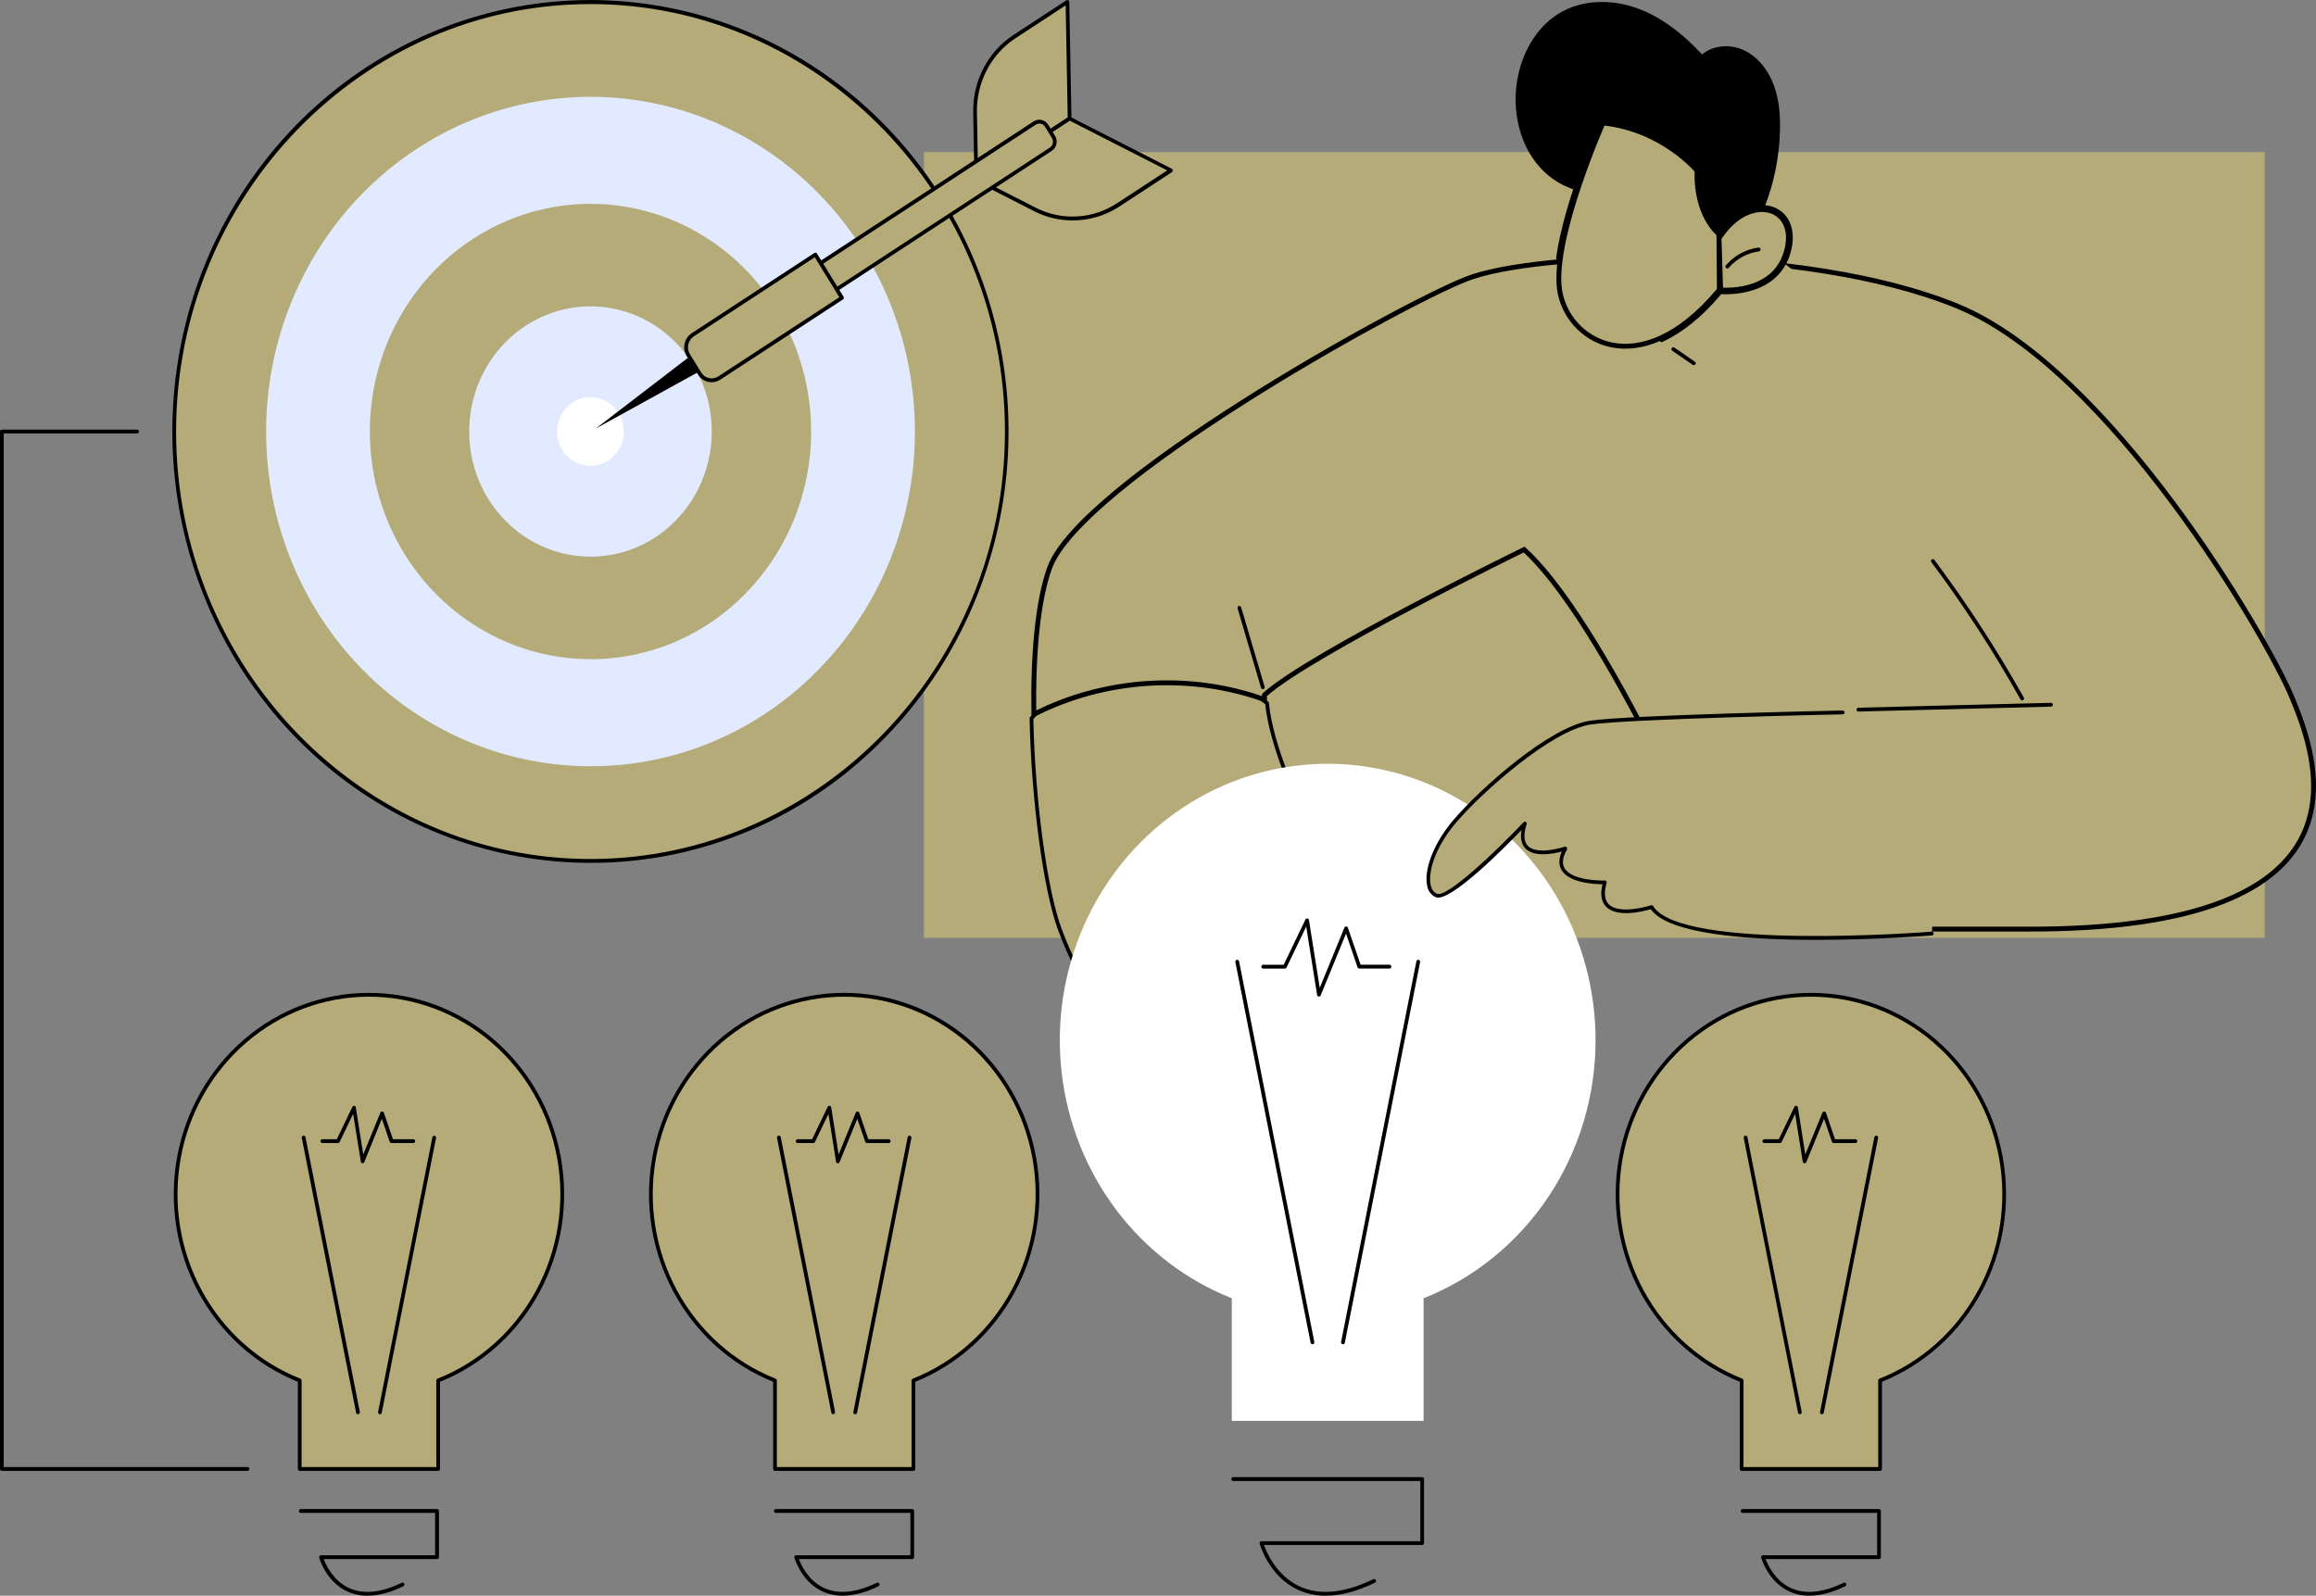 <?xml version="1.0" encoding="UTF-8"?> <svg xmlns="http://www.w3.org/2000/svg" width="238" height="164" viewBox="0 0 238 164" fill="none"><rect x="0" y="0" width="238" height="164" fill="#808080" stroke="none"/><g clip-path="url(#clip0_29_924)"><path d="M57.783 122.732C57.782 118.998 56.792 115.334 54.92 112.137C53.048 108.941 50.366 106.333 47.162 104.594C43.959 102.856 40.356 102.054 36.743 102.275C33.13 102.496 29.645 103.731 26.662 105.847C23.68 107.963 21.315 110.88 19.822 114.282C18.329 117.684 17.765 121.443 18.191 125.152C18.616 128.861 20.016 132.379 22.239 135.327C24.461 138.275 27.422 140.54 30.801 141.878V150.973H45.027V141.878C48.781 140.393 52.01 137.768 54.287 134.35C56.565 130.932 57.783 126.881 57.783 122.732Z" fill="#B5AB78"></path><path d="M45.027 151.17H30.801C30.75 151.17 30.701 151.149 30.666 151.112C30.63 151.075 30.61 151.025 30.61 150.973V142.014C26.256 140.257 22.634 136.986 20.369 132.767C18.104 128.547 17.339 123.643 18.205 118.903C19.071 114.163 21.515 109.884 25.113 106.805C28.712 103.727 33.239 102.042 37.914 102.042C42.588 102.042 47.116 103.727 50.714 106.805C54.313 109.884 56.757 114.163 57.623 118.903C58.489 123.643 57.723 128.547 55.459 132.767C53.194 136.986 49.572 140.257 45.218 142.014V150.973C45.218 151.025 45.198 151.075 45.162 151.112C45.126 151.149 45.078 151.17 45.027 151.17ZM30.992 150.776H44.836V141.878C44.836 141.838 44.848 141.8 44.87 141.767C44.892 141.734 44.922 141.709 44.958 141.695C49.25 139.996 52.83 136.801 55.077 132.663C57.324 128.525 58.096 123.706 57.259 119.042C56.422 114.378 54.029 110.163 50.495 107.13C46.962 104.096 42.51 102.435 37.914 102.435C33.317 102.435 28.866 104.096 25.332 107.13C21.798 110.163 19.405 114.378 18.569 119.042C17.732 123.706 18.504 128.525 20.751 132.663C22.997 136.801 26.578 139.996 30.869 141.695C30.905 141.709 30.936 141.734 30.958 141.767C30.98 141.8 30.991 141.838 30.992 141.878V150.776Z" fill="black"></path><path d="M37.763 163.998C37.039 164.007 36.322 163.853 35.662 163.547C33.503 162.533 32.833 160.196 32.797 160.093C32.788 160.064 32.787 160.033 32.792 160.003C32.797 159.973 32.809 159.944 32.827 159.92C32.845 159.895 32.868 159.875 32.895 159.862C32.921 159.848 32.95 159.841 32.98 159.841H44.714V155.489H30.906C30.855 155.489 30.806 155.468 30.771 155.431C30.735 155.394 30.715 155.344 30.715 155.292C30.715 155.239 30.735 155.189 30.771 155.152C30.806 155.115 30.855 155.094 30.906 155.094H44.922C44.973 155.094 45.021 155.115 45.057 155.152C45.093 155.189 45.113 155.239 45.113 155.292V160.04C45.113 160.092 45.093 160.142 45.057 160.179C45.021 160.216 44.973 160.237 44.922 160.237H33.27C33.503 160.854 34.237 162.443 35.836 163.194C37.308 163.884 39.144 163.708 41.287 162.669C41.333 162.647 41.386 162.645 41.434 162.663C41.482 162.681 41.521 162.717 41.542 162.765C41.564 162.813 41.566 162.867 41.549 162.916C41.531 162.966 41.496 163.006 41.45 163.028C40.112 163.675 38.873 163.998 37.763 163.998Z" fill="black"></path><path d="M36.785 145.345C36.74 145.346 36.697 145.331 36.662 145.302C36.627 145.273 36.603 145.233 36.594 145.187L31.013 116.953C31.008 116.927 31.008 116.9 31.012 116.875C31.017 116.849 31.027 116.824 31.041 116.802C31.056 116.78 31.074 116.761 31.095 116.747C31.116 116.732 31.14 116.722 31.165 116.716C31.191 116.711 31.216 116.711 31.241 116.716C31.267 116.722 31.29 116.732 31.312 116.746C31.333 116.761 31.351 116.78 31.365 116.802C31.38 116.824 31.39 116.848 31.395 116.874L36.976 145.109C36.986 145.16 36.975 145.212 36.947 145.256C36.919 145.299 36.876 145.329 36.827 145.339L36.785 145.345Z" fill="black"></path><path d="M39.043 145.345C39.03 145.347 39.017 145.347 39.005 145.345C38.955 145.335 38.912 145.305 38.884 145.261C38.856 145.218 38.846 145.166 38.855 145.115L44.435 116.88C44.44 116.855 44.45 116.831 44.464 116.809C44.478 116.788 44.496 116.769 44.517 116.755C44.538 116.741 44.561 116.731 44.586 116.726C44.61 116.721 44.636 116.721 44.66 116.726C44.685 116.732 44.708 116.742 44.729 116.756C44.75 116.771 44.768 116.789 44.782 116.811C44.795 116.832 44.805 116.857 44.81 116.882C44.815 116.907 44.814 116.934 44.809 116.959L39.23 145.193C39.22 145.237 39.196 145.275 39.162 145.303C39.128 145.331 39.086 145.345 39.043 145.345Z" fill="black"></path><path d="M37.264 119.555H37.247C37.206 119.55 37.168 119.531 37.138 119.502C37.108 119.472 37.088 119.433 37.081 119.391L36.292 114.479L34.904 117.365C34.888 117.398 34.864 117.426 34.834 117.445C34.804 117.465 34.769 117.475 34.733 117.475H33.123C33.073 117.475 33.024 117.455 32.988 117.418C32.952 117.381 32.932 117.331 32.932 117.278C32.932 117.226 32.952 117.176 32.988 117.139C33.024 117.102 33.073 117.081 33.123 117.081H34.615L36.214 113.756C36.231 113.72 36.259 113.69 36.293 113.671C36.327 113.651 36.366 113.643 36.405 113.647C36.445 113.654 36.482 113.673 36.511 113.702C36.54 113.732 36.559 113.77 36.565 113.811L37.329 118.652L39.087 114.359C39.102 114.321 39.129 114.289 39.163 114.267C39.198 114.245 39.238 114.236 39.278 114.239C39.316 114.24 39.353 114.253 39.384 114.277C39.415 114.301 39.439 114.333 39.452 114.371L40.378 117.081H42.479C42.53 117.081 42.578 117.102 42.614 117.139C42.65 117.176 42.67 117.226 42.67 117.278C42.67 117.331 42.65 117.381 42.614 117.418C42.578 117.455 42.53 117.475 42.479 117.475H40.238C40.197 117.478 40.156 117.466 40.121 117.442C40.087 117.418 40.061 117.384 40.047 117.343L39.239 114.978L37.438 119.435C37.424 119.47 37.4 119.5 37.369 119.522C37.338 119.543 37.301 119.555 37.264 119.555Z" fill="black"></path><path d="M106.622 122.732C106.621 118.998 105.631 115.334 103.76 112.137C101.888 108.941 99.206 106.333 96.002 104.594C92.799 102.856 89.196 102.054 85.583 102.275C81.97 102.496 78.484 103.731 75.502 105.847C72.52 107.963 70.154 110.88 68.661 114.282C67.168 117.684 66.604 121.443 67.03 125.152C67.456 128.861 68.856 132.379 71.078 135.327C73.301 138.275 76.261 140.54 79.64 141.878V150.973H93.865V141.878C97.619 140.394 100.848 137.769 103.126 134.35C105.404 130.932 106.623 126.881 106.622 122.732Z" fill="#B5AB78"></path><path d="M93.865 151.17H79.64C79.59 151.17 79.541 151.149 79.505 151.112C79.469 151.075 79.449 151.025 79.449 150.973V142.014C75.096 140.257 71.473 136.987 69.208 132.767C66.943 128.547 66.177 123.644 67.044 118.903C67.91 114.163 70.353 109.884 73.952 106.805C77.55 103.726 82.078 102.041 86.753 102.041C91.427 102.041 95.955 103.726 99.553 106.805C103.152 109.884 105.595 114.163 106.461 118.903C107.328 123.644 106.562 128.547 104.297 132.767C102.032 136.987 98.409 140.257 94.056 142.014V150.973C94.056 151.025 94.036 151.075 94 151.112C93.964 151.149 93.915 151.17 93.865 151.17ZM79.831 150.776H93.674V141.878C93.674 141.838 93.686 141.799 93.708 141.766C93.731 141.734 93.762 141.709 93.798 141.695C98.09 139.996 101.669 136.801 103.916 132.663C106.163 128.525 106.935 123.705 106.098 119.041C105.261 114.377 102.868 110.163 99.334 107.13C95.8 104.097 91.349 102.436 86.753 102.436C82.156 102.436 77.705 104.097 74.171 107.13C70.637 110.163 68.244 114.377 67.407 119.041C66.57 123.705 67.342 128.525 69.589 132.663C71.836 136.801 75.415 139.996 79.707 141.695C79.743 141.709 79.775 141.734 79.797 141.766C79.819 141.799 79.831 141.838 79.831 141.878V150.776Z" fill="black"></path><path d="M86.603 163.998C85.879 164.007 85.162 163.853 84.501 163.547C82.343 162.533 81.673 160.196 81.636 160.093C81.628 160.064 81.627 160.033 81.633 160.003C81.638 159.972 81.651 159.944 81.669 159.92C81.687 159.895 81.71 159.875 81.736 159.862C81.763 159.848 81.792 159.841 81.822 159.841H93.555V155.489H79.728C79.677 155.489 79.629 155.468 79.593 155.431C79.557 155.394 79.537 155.344 79.537 155.292C79.537 155.239 79.557 155.189 79.593 155.152C79.629 155.115 79.677 155.094 79.728 155.094H93.746C93.797 155.094 93.846 155.115 93.882 155.152C93.917 155.189 93.937 155.239 93.937 155.292V160.04C93.937 160.092 93.917 160.142 93.882 160.179C93.846 160.216 93.797 160.237 93.746 160.237H82.095C82.326 160.854 83.061 162.443 84.66 163.194C86.133 163.884 87.966 163.708 90.112 162.669C90.158 162.647 90.21 162.645 90.258 162.663C90.306 162.681 90.345 162.717 90.366 162.765C90.388 162.813 90.39 162.867 90.373 162.916C90.356 162.966 90.32 163.006 90.274 163.028C88.944 163.675 87.712 163.998 86.603 163.998Z" fill="black"></path><path d="M85.623 145.345C85.578 145.346 85.534 145.331 85.499 145.302C85.465 145.273 85.441 145.233 85.432 145.187L79.85 116.953C79.845 116.927 79.845 116.9 79.85 116.875C79.855 116.849 79.865 116.824 79.879 116.802C79.893 116.78 79.912 116.761 79.933 116.747C79.954 116.732 79.978 116.722 80.003 116.716C80.028 116.711 80.054 116.711 80.079 116.716C80.104 116.722 80.128 116.732 80.149 116.746C80.171 116.761 80.189 116.78 80.203 116.802C80.218 116.824 80.227 116.848 80.232 116.874L85.814 145.109C85.823 145.16 85.813 145.212 85.785 145.256C85.757 145.299 85.714 145.329 85.665 145.339L85.623 145.345Z" fill="black"></path><path d="M87.882 145.345H87.842C87.793 145.334 87.751 145.304 87.723 145.261C87.695 145.218 87.686 145.165 87.695 145.115L93.275 116.88C93.285 116.828 93.315 116.782 93.358 116.752C93.4 116.723 93.453 116.712 93.504 116.722C93.555 116.733 93.599 116.764 93.628 116.808C93.656 116.852 93.667 116.907 93.657 116.959L88.075 145.193C88.065 145.238 88.04 145.277 88.005 145.305C87.97 145.333 87.927 145.347 87.882 145.345Z" fill="black"></path><path d="M86.104 119.555H86.081C86.04 119.55 86.001 119.531 85.972 119.502C85.942 119.472 85.922 119.433 85.915 119.391L85.136 114.481L83.747 117.367C83.731 117.4 83.707 117.428 83.676 117.448C83.646 117.467 83.611 117.477 83.575 117.477H81.967C81.916 117.477 81.868 117.457 81.832 117.42C81.796 117.383 81.776 117.333 81.776 117.28C81.776 117.228 81.796 117.178 81.832 117.141C81.868 117.104 81.916 117.083 81.967 117.083H83.457L85.055 113.758C85.073 113.72 85.102 113.689 85.138 113.669C85.174 113.649 85.215 113.642 85.256 113.648C85.296 113.654 85.333 113.674 85.362 113.703C85.391 113.733 85.41 113.771 85.416 113.813L86.18 118.654L87.938 114.361C87.953 114.323 87.98 114.291 88.014 114.269C88.049 114.247 88.089 114.238 88.129 114.241C88.168 114.242 88.205 114.255 88.237 114.278C88.268 114.302 88.292 114.335 88.305 114.373L89.231 117.083H91.332C91.383 117.083 91.431 117.104 91.467 117.141C91.503 117.178 91.523 117.228 91.523 117.28C91.523 117.333 91.503 117.383 91.467 117.42C91.431 117.457 91.383 117.477 91.332 117.477H89.09C89.05 117.477 89.012 117.464 88.979 117.441C88.947 117.417 88.923 117.384 88.91 117.345L88.102 114.98L86.278 119.433C86.264 119.468 86.24 119.499 86.209 119.521C86.178 119.542 86.141 119.554 86.104 119.555Z" fill="black"></path><path d="M205.964 122.732C205.962 118.998 204.972 115.335 203.1 112.138C201.229 108.942 198.546 106.334 195.343 104.596C192.14 102.858 188.537 102.056 184.925 102.277C181.312 102.497 177.826 103.732 174.844 105.848C171.862 107.964 169.497 110.88 168.003 114.282C166.51 117.684 165.946 121.442 166.371 125.151C166.796 128.859 168.196 132.378 170.417 135.326C172.639 138.274 175.599 140.539 178.978 141.878V150.973H193.204V141.878C196.958 140.394 200.188 137.769 202.466 134.351C204.745 130.933 205.964 126.881 205.964 122.732Z" fill="#B5AB78"></path><path d="M193.206 151.17H178.978C178.927 151.17 178.878 151.149 178.842 151.112C178.807 151.075 178.787 151.025 178.787 150.973V142.014C174.433 140.257 170.811 136.986 168.546 132.767C166.281 128.547 165.516 123.643 166.382 118.903C167.248 114.163 169.692 109.884 173.29 106.805C176.889 103.727 181.416 102.042 186.091 102.042C190.765 102.042 195.293 103.727 198.891 106.805C202.49 109.884 204.933 114.163 205.8 118.903C206.666 123.643 205.9 128.547 203.635 132.767C201.371 136.986 197.748 140.257 193.395 142.014V150.973C193.395 151.025 193.375 151.075 193.34 151.111C193.304 151.148 193.256 151.169 193.206 151.17ZM179.17 150.776H193.015V141.878C193.015 141.838 193.027 141.8 193.049 141.767C193.07 141.734 193.101 141.709 193.137 141.695C197.429 139.996 201.009 136.801 203.256 132.663C205.503 128.525 206.275 123.706 205.438 119.042C204.601 114.378 202.208 110.163 198.674 107.13C195.141 104.096 190.689 102.435 186.093 102.435C181.496 102.435 177.045 104.096 173.511 107.13C169.977 110.163 167.584 114.378 166.747 119.042C165.911 123.706 166.683 128.525 168.929 132.663C171.176 136.801 174.756 139.996 179.048 141.695C179.084 141.709 179.115 141.734 179.137 141.767C179.159 141.8 179.17 141.838 179.17 141.878V150.776Z" fill="black"></path><path d="M185.942 163.998C185.221 164.006 184.507 163.852 183.85 163.547C181.69 162.533 181.021 160.196 180.985 160.093C180.977 160.064 180.976 160.033 180.981 160.003C180.987 159.972 180.999 159.944 181.018 159.92C181.035 159.896 181.058 159.876 181.084 159.862C181.11 159.848 181.139 159.841 181.168 159.841H192.902V155.489H179.077C179.026 155.489 178.978 155.468 178.942 155.431C178.906 155.394 178.886 155.344 178.886 155.292C178.886 155.239 178.906 155.189 178.942 155.152C178.978 155.115 179.026 155.094 179.077 155.094H193.093C193.144 155.094 193.193 155.115 193.228 155.152C193.264 155.189 193.284 155.239 193.284 155.292V160.04C193.284 160.092 193.264 160.142 193.228 160.179C193.193 160.216 193.144 160.237 193.093 160.237H181.442C181.673 160.854 182.406 162.443 184.005 163.194C185.48 163.884 187.313 163.708 189.458 162.669C189.504 162.647 189.557 162.645 189.605 162.663C189.653 162.681 189.692 162.717 189.713 162.765C189.735 162.813 189.737 162.867 189.72 162.916C189.702 162.966 189.667 163.006 189.621 163.028C188.286 163.675 187.053 163.998 185.942 163.998Z" fill="black"></path><path d="M184.964 145.345C184.919 145.346 184.876 145.331 184.841 145.302C184.806 145.273 184.782 145.233 184.773 145.187L179.193 116.953C179.188 116.928 179.188 116.901 179.193 116.876C179.198 116.851 179.207 116.826 179.221 116.805C179.235 116.783 179.253 116.765 179.274 116.75C179.294 116.736 179.318 116.726 179.342 116.72C179.367 116.715 179.392 116.715 179.417 116.72C179.442 116.725 179.465 116.735 179.486 116.749C179.507 116.763 179.525 116.782 179.539 116.803C179.553 116.825 179.563 116.849 179.568 116.874L185.147 145.109C185.157 145.16 185.147 145.212 185.119 145.256C185.091 145.299 185.047 145.329 184.998 145.339C184.987 145.343 184.976 145.345 184.964 145.345Z" fill="black"></path><path d="M187.222 145.345H187.183C187.134 145.335 187.091 145.305 187.063 145.261C187.035 145.218 187.025 145.166 187.034 145.115L192.616 116.88C192.621 116.854 192.631 116.83 192.645 116.808C192.659 116.786 192.677 116.767 192.699 116.752C192.72 116.738 192.744 116.727 192.769 116.722C192.794 116.717 192.82 116.717 192.845 116.722C192.87 116.728 192.894 116.738 192.915 116.753C192.936 116.767 192.955 116.786 192.969 116.808C192.983 116.83 192.993 116.855 192.998 116.881C193.003 116.906 193.003 116.933 192.998 116.959L187.416 145.193C187.406 145.238 187.381 145.278 187.346 145.306C187.31 145.333 187.266 145.347 187.222 145.345Z" fill="black"></path><path d="M185.445 119.555H185.422C185.381 119.55 185.343 119.531 185.313 119.502C185.283 119.472 185.263 119.434 185.256 119.391L184.475 114.481L183.088 117.367C183.072 117.4 183.048 117.428 183.017 117.448C182.987 117.467 182.952 117.477 182.916 117.477H181.308C181.257 117.477 181.209 117.457 181.173 117.42C181.137 117.383 181.117 117.333 181.117 117.28C181.117 117.228 181.137 117.178 181.173 117.141C181.209 117.104 181.257 117.083 181.308 117.083H182.798L184.397 113.758C184.415 113.721 184.444 113.69 184.479 113.671C184.515 113.652 184.556 113.645 184.595 113.651C184.635 113.657 184.672 113.676 184.701 113.705C184.73 113.734 184.749 113.772 184.756 113.813L185.52 118.654L187.277 114.361C187.293 114.323 187.319 114.291 187.354 114.269C187.388 114.247 187.428 114.238 187.468 114.241C187.507 114.242 187.544 114.255 187.576 114.278C187.607 114.302 187.631 114.335 187.644 114.373L188.57 117.083H190.671C190.722 117.083 190.77 117.104 190.806 117.141C190.842 117.178 190.862 117.228 190.862 117.28C190.862 117.333 190.842 117.383 190.806 117.42C190.77 117.457 190.722 117.477 190.671 117.477H188.433C188.393 117.477 188.355 117.464 188.322 117.441C188.29 117.417 188.266 117.384 188.253 117.345L187.445 114.98L185.621 119.433C185.607 119.469 185.582 119.5 185.551 119.521C185.52 119.543 185.483 119.555 185.445 119.555Z" fill="black"></path><path d="M232.734 15.635H94.944V96.388H232.734V15.635Z" fill="#B5AB78"></path><path d="M105.998 73.827C106.166 82.47 107.451 91.591 108.911 95.509C111.394 102.193 115.657 108.203 118.177 106.467C120.696 104.73 115.312 94.914 115.312 94.914C116.267 91.817 120.033 86.142 123.955 86.635C126.438 86.953 128.623 93.14 131.404 93.211C138.561 93.408 134.214 84.855 132.124 79.423C130.68 75.678 130.31 73.344 130.214 72.26C122.881 66.557 112.353 66.557 105.998 73.827Z" fill="#B5AB78"></path><path d="M117.216 106.969C116.966 106.967 116.718 106.925 116.481 106.845C114.093 106.057 110.907 101.43 108.731 95.582C107.228 91.535 105.969 82.178 105.807 73.831C105.806 73.78 105.824 73.732 105.856 73.695C111.969 66.691 122.497 66.007 130.329 72.118C130.35 72.134 130.368 72.155 130.38 72.18C130.393 72.204 130.401 72.23 130.403 72.258C130.491 73.306 130.854 75.622 132.296 79.368C132.527 79.959 132.783 80.6 133.06 81.27C134.671 85.247 136.499 89.755 134.984 92.036C134.342 93.004 133.135 93.469 131.399 93.416C129.853 93.372 128.533 91.614 127.25 89.915C126.165 88.472 125.04 86.98 123.934 86.838C120.242 86.367 116.523 91.79 115.52 94.896C116.06 95.882 120.834 104.878 118.289 106.632C117.973 106.854 117.599 106.972 117.216 106.969ZM106.191 73.902C106.359 82.196 107.602 91.445 109.088 95.442C111.19 101.093 114.347 105.731 116.595 106.469C116.836 106.563 117.096 106.597 117.352 106.569C117.609 106.54 117.855 106.45 118.072 106.305C120.016 104.965 116.616 97.701 115.142 95.016C115.129 94.993 115.121 94.966 115.118 94.939C115.115 94.912 115.118 94.885 115.126 94.859C116.15 91.567 119.98 85.939 123.976 86.45C125.24 86.611 126.36 88.1 127.546 89.674C128.772 91.303 130.039 92.986 131.402 93.025C133.026 93.073 134.09 92.673 134.663 91.809C136.059 89.706 134.199 85.107 132.701 81.418C132.43 80.745 132.172 80.113 131.937 79.507C130.516 75.817 130.13 73.484 130.027 72.376C122.389 66.47 112.167 67.125 106.191 73.902Z" fill="black"></path><path d="M235.517 71.648L235.517 71.648C236.162 73.195 237.074 75.473 237.505 78.018C237.937 80.562 237.884 83.354 236.619 85.94C234.096 91.098 226.66 95.596 208.013 95.488H208.011H178.478C178.456 95.436 178.429 95.373 178.398 95.297C178.303 95.071 178.163 94.74 177.982 94.314C177.619 93.464 177.09 92.24 176.428 90.745C175.103 87.755 173.241 83.679 171.093 79.337C168.946 74.995 166.511 70.384 164.04 66.325C161.573 62.27 159.059 58.749 156.75 56.599L156.624 56.482L156.47 56.558L156.58 56.782C156.47 56.558 156.47 56.558 156.47 56.558L156.469 56.558L156.466 56.56L156.454 56.565L156.407 56.588L156.225 56.678C156.065 56.756 155.829 56.872 155.528 57.021C154.926 57.319 154.06 57.749 153.007 58.278C150.9 59.335 148.042 60.789 145.035 62.374C142.03 63.959 138.874 65.675 136.174 67.257C133.481 68.836 131.221 70.292 130.022 71.355L129.941 71.427L129.938 71.535C129.934 71.656 129.934 71.777 129.938 71.898C122.278 69.144 113.517 69.72 106.241 73.416C106.149 67.483 106.596 61.841 107.874 58.336L107.874 58.336C108.257 57.283 109.086 56.068 110.283 54.737C111.476 53.409 113.02 51.98 114.812 50.497C118.397 47.532 122.96 44.364 127.66 41.375C137.062 35.395 146.98 30.151 150.655 28.687C152.47 27.965 155.541 27.366 159.395 26.982C163.242 26.597 167.847 26.427 172.719 26.552C182.467 26.801 193.25 28.228 201.132 31.458C208.986 34.676 216.937 43.156 223.261 51.647C229.58 60.131 234.237 68.571 235.517 71.648Z" fill="#B5AB78" stroke="black" stroke-width="0.5"></path><path d="M207.801 71.988C207.768 71.987 207.735 71.978 207.706 71.961C207.677 71.944 207.654 71.919 207.637 71.889C204.888 66.978 201.825 62.261 198.468 57.77C198.441 57.728 198.43 57.678 198.438 57.628C198.445 57.578 198.471 57.534 198.51 57.503C198.548 57.472 198.597 57.458 198.645 57.463C198.693 57.468 198.738 57.492 198.77 57.529C202.139 62.034 205.213 66.765 207.971 71.692C207.984 71.714 207.992 71.739 207.995 71.765C207.999 71.791 207.997 71.817 207.99 71.842C207.984 71.867 207.972 71.891 207.957 71.911C207.942 71.932 207.922 71.949 207.9 71.962C207.87 71.98 207.836 71.989 207.801 71.988Z" fill="black"></path><path d="M190.973 73.129C190.922 73.129 190.874 73.108 190.838 73.071C190.802 73.034 190.782 72.984 190.782 72.932C190.782 72.879 190.802 72.829 190.838 72.792C190.874 72.755 190.922 72.735 190.973 72.735L210.766 72.232C210.816 72.232 210.865 72.253 210.901 72.29C210.937 72.327 210.957 72.377 210.957 72.429C210.957 72.481 210.937 72.532 210.901 72.569C210.865 72.606 210.816 72.626 210.766 72.626L190.979 73.129H190.973Z" fill="black"></path><path d="M129.781 70.829C129.738 70.831 129.697 70.818 129.662 70.792C129.627 70.767 129.602 70.731 129.59 70.689L127.183 62.54C127.174 62.515 127.17 62.488 127.171 62.461C127.172 62.434 127.179 62.408 127.191 62.384C127.202 62.36 127.218 62.338 127.238 62.321C127.258 62.303 127.281 62.29 127.306 62.282C127.331 62.275 127.358 62.272 127.384 62.275C127.409 62.278 127.434 62.287 127.457 62.3C127.48 62.314 127.499 62.332 127.515 62.353C127.531 62.375 127.542 62.4 127.548 62.426L129.955 70.572C129.969 70.622 129.965 70.676 129.941 70.722C129.917 70.769 129.877 70.803 129.828 70.819C129.813 70.824 129.797 70.827 129.781 70.829Z" fill="black"></path><path d="M163.966 106.904C163.966 101.728 162.595 96.65 160.002 92.219C157.409 87.788 153.692 84.172 149.252 81.762C144.813 79.352 139.82 78.24 134.812 78.546C129.805 78.852 124.974 80.563 120.84 83.496C116.707 86.429 113.429 90.472 111.36 95.187C109.291 99.903 108.51 105.112 109.101 110.252C109.692 115.393 111.633 120.269 114.714 124.354C117.795 128.438 121.899 131.577 126.583 133.43V146.029H146.292V133.43C151.492 131.372 155.965 127.735 159.12 122.999C162.276 118.263 163.965 112.651 163.966 106.904Z" fill="white"></path><path d="M136.229 163.998C135.242 164.007 134.265 163.797 133.364 163.381C130.403 162.001 129.485 158.778 129.446 158.65C129.438 158.621 129.437 158.591 129.442 158.561C129.448 158.531 129.459 158.503 129.477 158.479C129.495 158.454 129.518 158.434 129.544 158.421C129.571 158.407 129.6 158.4 129.63 158.4H145.959V152.209H126.728C126.678 152.209 126.629 152.188 126.593 152.151C126.557 152.114 126.537 152.064 126.537 152.012C126.537 151.959 126.557 151.909 126.593 151.872C126.629 151.835 126.678 151.814 126.728 151.814H146.147C146.197 151.814 146.246 151.835 146.282 151.872C146.317 151.909 146.338 151.959 146.338 152.012V158.591C146.338 158.643 146.317 158.694 146.282 158.731C146.246 158.768 146.197 158.788 146.147 158.788H129.888C130.167 159.563 131.183 161.932 133.517 163.026C135.58 163.992 138.143 163.748 141.134 162.301C141.157 162.289 141.182 162.283 141.207 162.281C141.233 162.279 141.258 162.283 141.282 162.292C141.306 162.3 141.328 162.314 141.347 162.331C141.366 162.349 141.381 162.37 141.392 162.394C141.402 162.418 141.409 162.443 141.41 162.469C141.411 162.496 141.407 162.522 141.398 162.546C141.389 162.571 141.376 162.593 141.358 162.612C141.341 162.632 141.32 162.647 141.297 162.658C139.453 163.553 137.757 163.998 136.229 163.998Z" fill="black"></path><path d="M134.873 138.154C134.828 138.155 134.785 138.14 134.75 138.111C134.715 138.083 134.691 138.042 134.682 137.997L126.952 98.882C126.947 98.856 126.947 98.829 126.952 98.803C126.957 98.777 126.967 98.753 126.981 98.731C126.995 98.709 127.013 98.69 127.034 98.675C127.056 98.66 127.079 98.65 127.105 98.645C127.13 98.64 127.156 98.64 127.181 98.645C127.206 98.65 127.23 98.66 127.251 98.675C127.272 98.69 127.29 98.709 127.305 98.73C127.319 98.752 127.329 98.777 127.334 98.803L135.064 137.918C135.069 137.943 135.069 137.969 135.064 137.995C135.06 138.02 135.05 138.044 135.036 138.066C135.022 138.088 135.005 138.106 134.984 138.121C134.963 138.135 134.94 138.145 134.915 138.151L134.873 138.154Z" fill="black"></path><path d="M138.002 138.154H137.964C137.939 138.149 137.916 138.139 137.895 138.125C137.874 138.11 137.856 138.092 137.842 138.07C137.829 138.048 137.819 138.024 137.814 137.999C137.809 137.973 137.81 137.947 137.815 137.922L145.551 98.803C145.556 98.777 145.565 98.752 145.58 98.73C145.594 98.709 145.612 98.69 145.634 98.675C145.655 98.66 145.679 98.65 145.704 98.645C145.729 98.64 145.755 98.64 145.78 98.645C145.805 98.65 145.829 98.66 145.85 98.675C145.871 98.69 145.889 98.709 145.904 98.731C145.918 98.753 145.928 98.777 145.933 98.803C145.938 98.829 145.938 98.856 145.933 98.882L138.2 137.997C138.191 138.043 138.166 138.085 138.13 138.114C138.093 138.143 138.048 138.157 138.002 138.154Z" fill="black"></path><path d="M135.54 102.426H135.517C135.476 102.421 135.437 102.402 135.407 102.373C135.377 102.343 135.357 102.304 135.351 102.262L134.231 95.227L132.208 99.438C132.192 99.47 132.168 99.498 132.137 99.517C132.107 99.536 132.072 99.546 132.037 99.546H129.807C129.757 99.546 129.708 99.525 129.672 99.488C129.637 99.451 129.616 99.401 129.616 99.349C129.616 99.297 129.637 99.246 129.672 99.21C129.708 99.172 129.757 99.152 129.807 99.152H131.918L134.153 94.504C134.171 94.467 134.2 94.436 134.236 94.417C134.271 94.398 134.312 94.391 134.352 94.397C134.392 94.403 134.429 94.422 134.457 94.451C134.486 94.48 134.505 94.518 134.512 94.559L135.622 101.525L138.157 95.336C138.172 95.299 138.197 95.268 138.229 95.247C138.262 95.225 138.3 95.214 138.338 95.215C138.376 95.217 138.414 95.23 138.445 95.254C138.476 95.277 138.499 95.31 138.512 95.347L139.82 99.148H142.79C142.841 99.148 142.89 99.169 142.926 99.206C142.961 99.243 142.981 99.293 142.981 99.345C142.981 99.397 142.961 99.447 142.926 99.484C142.89 99.521 142.841 99.542 142.79 99.542H139.685C139.645 99.542 139.607 99.529 139.575 99.506C139.543 99.483 139.518 99.45 139.505 99.412L138.323 95.953L135.715 102.302C135.701 102.338 135.677 102.369 135.646 102.391C135.615 102.413 135.578 102.425 135.54 102.426Z" fill="black"></path><path d="M189.34 73.228C189.34 73.228 199.777 83.947 198.508 95.939C198.508 95.939 172.628 98.026 169.717 93.221C169.717 93.221 163.618 95.217 164.904 90.686C164.904 90.686 158.751 90.883 160.851 87.211C160.851 87.211 155.279 89.099 156.708 84.648C156.708 84.648 149.128 92.679 147.589 92.04C146.049 91.401 146.645 87.776 149.398 84.514C152.15 81.252 159.349 74.856 163.427 74.276C167.505 73.697 189.34 73.228 189.34 73.228Z" fill="#B5AB78"></path><path d="M186.645 96.595C179.486 96.595 171.425 96.004 169.645 93.441C168.986 93.638 166.207 94.37 165.06 93.197C164.556 92.688 164.426 91.91 164.678 90.877C163.842 90.877 161.231 90.745 160.463 89.406C160.163 88.884 160.174 88.249 160.499 87.518C159.622 87.751 157.661 88.133 156.763 87.203C156.348 86.775 156.215 86.136 156.364 85.301C154.547 87.185 148.966 92.803 147.541 92.211C147.315 92.109 147.116 91.951 146.964 91.75C146.811 91.55 146.709 91.313 146.666 91.062C146.284 89.404 147.354 86.653 149.277 84.372C152.125 80.996 159.288 74.666 163.424 74.069C167.467 73.478 189.141 73.026 189.361 73.022C189.412 73.022 189.46 73.043 189.496 73.08C189.532 73.117 189.552 73.167 189.552 73.22C189.552 73.272 189.532 73.322 189.496 73.359C189.46 73.396 189.412 73.417 189.361 73.417C189.141 73.417 167.49 73.878 163.469 74.459C159.483 75.035 152.293 81.388 149.558 84.63C147.401 87.193 146.735 89.708 147.029 90.97C147.054 91.159 147.124 91.338 147.233 91.493C147.341 91.647 147.485 91.772 147.652 91.855C148.689 92.284 153.667 87.577 156.562 84.508C156.592 84.476 156.632 84.456 156.675 84.45C156.717 84.444 156.761 84.454 156.797 84.477C156.834 84.499 156.863 84.534 156.878 84.576C156.893 84.617 156.894 84.663 156.881 84.705C156.545 85.752 156.585 86.501 157.002 86.933C157.991 87.954 160.757 87.033 160.784 87.023C160.821 87.011 160.86 87.01 160.897 87.022C160.935 87.033 160.968 87.055 160.992 87.087C161.021 87.117 161.04 87.156 161.045 87.198C161.051 87.241 161.043 87.284 161.023 87.321C160.577 88.098 160.495 88.736 160.774 89.223C161.559 90.591 164.869 90.499 164.904 90.499C164.934 90.497 164.964 90.503 164.992 90.517C165.019 90.53 165.043 90.549 165.062 90.574C165.081 90.599 165.093 90.628 165.099 90.658C165.105 90.689 165.103 90.721 165.095 90.751C164.81 91.76 164.885 92.493 165.32 92.933C166.453 94.076 169.635 93.053 169.666 93.041C169.706 93.028 169.75 93.029 169.79 93.045C169.829 93.06 169.863 93.089 169.885 93.126C172.705 97.776 198.243 95.773 198.501 95.752C198.551 95.748 198.601 95.765 198.639 95.799C198.678 95.833 198.701 95.881 198.705 95.933C198.707 95.959 198.704 95.985 198.697 96.01C198.689 96.034 198.677 96.057 198.66 96.077C198.644 96.097 198.624 96.113 198.601 96.125C198.579 96.137 198.555 96.144 198.529 96.146C198.041 96.173 192.662 96.595 186.645 96.595Z" fill="black"></path><path d="M171.299 35.433C171.299 35.433 167.376 40.877 172.875 43.696C178.374 46.515 187.663 37.087 185.863 30.359C184.798 26.364 179.39 25.577 179.39 25.577L175.157 23.654L167.931 32.595L171.299 35.433Z" fill="#B5AB78"></path><path d="M174.067 37.534C174.029 37.534 173.992 37.523 173.96 37.503L171.859 36.058C171.836 36.044 171.817 36.026 171.801 36.004C171.786 35.983 171.775 35.958 171.77 35.932C171.764 35.906 171.763 35.879 171.768 35.852C171.773 35.826 171.783 35.801 171.797 35.779C171.811 35.756 171.83 35.737 171.852 35.723C171.874 35.708 171.898 35.698 171.924 35.694C171.949 35.689 171.976 35.69 172.001 35.697C172.026 35.703 172.05 35.715 172.071 35.731L174.172 37.173C174.193 37.188 174.211 37.206 174.225 37.228C174.239 37.249 174.249 37.274 174.254 37.299C174.259 37.325 174.259 37.351 174.254 37.376C174.249 37.402 174.239 37.426 174.225 37.447C174.208 37.474 174.184 37.496 174.156 37.511C174.129 37.526 174.098 37.534 174.067 37.534Z" fill="black"></path><path d="M182.269 8.716C181.711 7.23 180.687 5.884 179.291 5.2C177.894 4.516 176.114 4.591 174.911 5.594C173.001 3.536 170.747 1.727 168.13 0.808C165.513 -0.11 162.484 -0.049 160.121 1.431C157.829 2.864 156.389 5.49 155.919 8.212C155.38 11.366 156.125 14.825 158.228 17.182C160.331 19.54 163.851 20.581 166.724 19.36C166.938 20.46 167.691 21.391 168.596 22.014C169.501 22.636 170.554 22.999 171.603 23.293C173.27 23.772 174.966 24.136 176.68 24.385C177.667 24.529 179.237 24.745 180.082 24.024C180.691 23.502 181.006 22.116 181.296 21.381C182.298 18.852 182.846 16.158 182.916 13.427C182.96 11.827 182.828 10.204 182.269 8.716Z" fill="black"></path><path d="M176.641 24.048L176.794 23.851C176.641 24.048 176.641 24.048 176.641 24.048L176.64 24.048L176.64 24.047L176.637 24.045L176.63 24.04C176.627 24.037 176.623 24.033 176.617 24.029C176.614 24.026 176.611 24.024 176.607 24.02C176.587 24.004 176.56 23.98 176.525 23.948C176.456 23.884 176.36 23.79 176.247 23.663C176.02 23.409 175.723 23.024 175.433 22.492C174.86 21.441 174.319 19.824 174.392 17.527C174.366 17.498 174.332 17.46 174.29 17.414C174.181 17.294 174.015 17.12 173.797 16.91C173.36 16.489 172.711 15.919 171.864 15.332C170.203 14.178 167.787 12.957 164.729 12.636C164.692 12.721 164.641 12.839 164.578 12.986C164.436 13.319 164.233 13.801 163.992 14.397C163.51 15.589 162.875 17.235 162.262 19.052C161.649 20.87 161.06 22.856 160.667 24.727C160.274 26.604 160.083 28.345 160.254 29.683C160.594 32.344 162.631 34.827 165.585 35.442C168.528 36.055 172.463 34.826 176.603 29.885L176.688 29.784L176.641 24.048ZM176.641 24.048L176.843 24.205L176.995 23.999C178.601 21.827 180.586 21.234 181.963 21.672C182.651 21.89 183.205 22.368 183.515 23.064C183.826 23.763 183.899 24.7 183.581 25.839C182.952 28.092 181.286 29.08 179.746 29.509C178.974 29.724 178.241 29.797 177.698 29.814C177.428 29.823 177.206 29.819 177.053 29.812C176.976 29.809 176.917 29.805 176.877 29.802C176.87 29.802 176.864 29.801 176.858 29.801C176.847 29.8 176.839 29.799 176.833 29.799L176.823 29.797L176.82 29.797L176.82 29.797L176.82 29.797L176.641 24.048Z" fill="#B5AB78" stroke="black" stroke-width="0.5"></path><path d="M170.749 35.167C170.705 35.166 170.663 35.15 170.63 35.122C170.597 35.093 170.573 35.054 170.565 35.01C170.556 34.966 170.561 34.921 170.581 34.881C170.601 34.841 170.633 34.809 170.672 34.79C172.699 33.87 174.71 32.228 176.649 29.914C176.669 29.89 176.695 29.871 176.723 29.86C176.752 29.848 176.783 29.843 176.813 29.847C176.867 29.847 182.377 30.361 183.638 25.845C184.15 24.006 183.68 22.453 182.408 21.793C181.071 21.097 178.779 21.479 176.945 23.961C176.915 24.002 176.869 24.029 176.82 24.036C176.77 24.043 176.72 24.029 176.68 23.998C176.582 23.922 174.298 22.098 174.452 17.494C174.004 16.983 170.462 13.157 164.69 12.566C164.226 13.628 161.026 21.109 160.297 26.547C160.29 26.599 160.263 26.647 160.222 26.678C160.181 26.71 160.13 26.724 160.079 26.717C160.028 26.709 159.982 26.682 159.952 26.639C159.921 26.597 159.907 26.544 159.915 26.492C160.715 20.596 164.367 12.357 164.405 12.274C164.422 12.237 164.449 12.206 164.483 12.186C164.517 12.165 164.557 12.156 164.596 12.16C170.993 12.751 174.76 17.253 174.796 17.299C174.828 17.336 174.844 17.385 174.842 17.435C174.693 21.211 176.284 23.072 176.773 23.545C178.725 21.032 181.14 20.675 182.586 21.428C184.032 22.181 184.578 23.908 184.011 25.94C182.761 30.422 177.665 30.276 176.882 30.231C174.924 32.553 172.888 34.203 170.831 35.137C170.806 35.154 170.778 35.164 170.749 35.167Z" fill="black"></path><path d="M177.497 27.596C177.45 27.596 177.405 27.579 177.369 27.547C177.332 27.512 177.309 27.463 177.306 27.411C177.303 27.359 177.32 27.308 177.354 27.269C178.224 26.266 179.413 25.618 180.706 25.441C180.731 25.438 180.756 25.44 180.781 25.447C180.805 25.453 180.828 25.465 180.848 25.481C180.868 25.497 180.884 25.517 180.897 25.54C180.909 25.562 180.917 25.587 180.92 25.613C180.923 25.639 180.922 25.665 180.915 25.69C180.908 25.715 180.897 25.738 180.881 25.759C180.866 25.779 180.847 25.797 180.825 25.809C180.803 25.822 180.779 25.831 180.754 25.834C179.553 25.997 178.448 26.599 177.64 27.531C177.622 27.551 177.6 27.568 177.576 27.579C177.551 27.59 177.524 27.596 177.497 27.596Z" fill="black"></path><path d="M60.678 88.48C84.302 88.48 103.454 68.723 103.454 44.35C103.454 19.978 84.302 0.221 60.678 0.221C37.054 0.221 17.904 19.978 17.904 44.35C17.904 68.723 37.054 88.48 60.678 88.48Z" fill="#B5AB78"></path><path d="M60.677 88.679C50.737 88.679 41.104 85.123 33.421 78.615C25.737 72.108 20.478 63.053 18.538 52.993C16.599 42.932 18.1 32.489 22.785 23.443C27.471 14.397 35.051 7.307 44.234 3.381C53.417 -0.544 63.635 -1.063 73.147 1.915C82.659 4.892 90.876 11.18 96.399 19.709C101.922 28.237 104.408 38.478 103.434 48.686C102.461 58.894 98.087 68.438 91.059 75.691C87.078 79.822 82.343 83.096 77.128 85.325C71.913 87.555 66.321 88.695 60.677 88.679ZM60.677 0.418C37.197 0.418 18.095 20.129 18.095 44.35C18.095 68.572 37.196 88.285 60.677 88.285C84.158 88.285 103.272 68.574 103.272 44.35C103.272 20.127 84.158 0.418 60.677 0.418Z" fill="black"></path><path d="M60.678 78.749C52.966 78.748 45.493 75.987 39.532 70.938C33.571 65.888 29.491 58.862 27.987 51.056C26.483 43.25 27.649 35.148 31.285 28.129C34.921 21.111 40.803 15.611 47.928 12.566C55.054 9.521 62.982 9.119 70.362 11.43C77.742 13.741 84.117 18.621 88.401 25.239C92.685 31.856 94.614 39.802 93.857 47.722C93.101 55.642 89.707 63.047 84.253 68.674C81.164 71.878 77.49 74.418 73.444 76.148C69.397 77.877 65.058 78.761 60.678 78.749Z" fill="#E2EAFF"></path><path d="M60.678 67.748C55.433 67.747 50.349 65.869 46.295 62.434C42.24 58.999 39.465 54.22 38.442 48.91C37.419 43.6 38.212 38.089 40.686 33.315C43.16 28.541 47.161 24.8 52.008 22.729C56.855 20.658 62.247 20.386 67.267 21.958C72.287 23.53 76.623 26.849 79.537 31.351C82.451 35.852 83.762 41.257 83.248 46.645C82.733 52.032 80.424 57.069 76.714 60.896C74.612 63.075 72.113 64.802 69.361 65.978C66.609 67.154 63.657 67.756 60.678 67.748Z" fill="#B5AB78"></path><path d="M60.678 57.21C57.795 57.21 55.001 56.178 52.772 54.29C50.543 52.403 49.017 49.776 48.455 46.857C47.892 43.939 48.328 40.909 49.687 38.285C51.047 35.661 53.246 33.604 55.91 32.466C58.574 31.327 61.538 31.177 64.297 32.041C67.057 32.905 69.44 34.729 71.042 37.203C72.644 39.677 73.365 42.648 73.082 45.609C72.8 48.571 71.531 51.339 69.492 53.443C68.337 54.641 66.963 55.59 65.451 56.237C63.938 56.883 62.316 57.214 60.678 57.21Z" fill="#E2EAFF"></path><path d="M60.678 47.881C59.887 47.881 59.12 47.598 58.508 47.08C57.896 46.562 57.477 45.842 57.322 45.041C57.167 44.24 57.286 43.408 57.659 42.688C58.032 41.967 58.635 41.402 59.366 41.089C60.098 40.776 60.911 40.735 61.669 40.972C62.426 41.209 63.081 41.709 63.521 42.388C63.961 43.067 64.159 43.882 64.082 44.695C64.004 45.508 63.656 46.268 63.097 46.846C62.78 47.175 62.403 47.436 61.988 47.614C61.573 47.791 61.128 47.882 60.678 47.881Z" fill="white"></path><path d="M72.302 37.936L61.229 44.041L71.303 36.308L72.302 37.936Z" fill="black"></path><path d="M109.917 12.18L100.329 18.454L100.201 11.511C100.173 9.972 100.529 8.452 101.235 7.096C101.941 5.741 102.974 4.595 104.233 3.771L109.694 0.197L109.917 12.18Z" fill="#B5AB78"></path><path d="M100.329 18.651C100.278 18.651 100.229 18.63 100.194 18.593C100.158 18.556 100.138 18.506 100.138 18.454L100.01 11.509C99.986 9.938 100.352 8.386 101.073 7.002C101.794 5.618 102.846 4.447 104.13 3.601L109.593 0.028C109.622 0.01 109.655 0.001 109.688 0.001C109.722 0.001 109.755 0.01 109.784 0.028C109.813 0.044 109.838 0.069 109.856 0.099C109.873 0.128 109.882 0.162 109.883 0.197L110.106 12.18C110.107 12.214 110.099 12.248 110.084 12.278C110.068 12.308 110.045 12.333 110.017 12.351L100.43 18.625C100.399 18.643 100.364 18.652 100.329 18.651ZM109.511 0.552L104.334 3.942C103.106 4.752 102.099 5.873 101.409 7.198C100.719 8.523 100.369 10.008 100.392 11.511L100.514 18.103L109.724 12.077L109.511 0.552Z" fill="black"></path><path d="M109.917 12.18L100.329 18.454L106.363 21.533C107.7 22.215 109.185 22.531 110.674 22.45C112.164 22.369 113.608 21.894 114.868 21.069L120.337 17.494L109.917 12.18Z" fill="#B5AB78"></path><path d="M110.213 22.652C108.851 22.654 107.506 22.332 106.284 21.71L100.25 18.631C100.22 18.615 100.194 18.591 100.176 18.562C100.157 18.533 100.147 18.499 100.145 18.463C100.144 18.429 100.151 18.394 100.166 18.364C100.182 18.333 100.205 18.307 100.233 18.288L109.814 12.024C109.843 12.007 109.876 11.997 109.91 11.997C109.943 11.997 109.976 12.007 110.005 12.024L120.417 17.346C120.448 17.361 120.474 17.385 120.492 17.414C120.511 17.443 120.522 17.477 120.524 17.512C120.526 17.546 120.519 17.581 120.504 17.613C120.488 17.644 120.465 17.67 120.436 17.689L114.973 21.262C113.546 22.181 111.895 22.662 110.213 22.652ZM100.724 18.432L106.454 21.357C107.763 22.02 109.214 22.326 110.67 22.246C112.126 22.167 113.538 21.704 114.771 20.902L119.945 17.515L109.935 12.406L100.724 18.432Z" fill="black"></path><path d="M107.984 15.331L78.813 34.422L77.168 31.735L106.34 12.647C106.438 12.582 106.548 12.538 106.663 12.518C106.777 12.497 106.895 12.499 107.009 12.526C107.122 12.552 107.23 12.601 107.325 12.67C107.421 12.739 107.502 12.827 107.564 12.929L108.269 14.074C108.393 14.28 108.432 14.528 108.379 14.763C108.325 14.999 108.183 15.203 107.984 15.331Z" fill="#B5AB78"></path><path d="M78.813 34.619C78.781 34.619 78.749 34.61 78.721 34.594C78.693 34.578 78.67 34.554 78.653 34.526L76.997 31.836C76.983 31.814 76.974 31.789 76.97 31.763C76.965 31.738 76.966 31.711 76.972 31.686C76.984 31.635 77.014 31.591 77.056 31.562L106.227 12.473C106.469 12.316 106.762 12.264 107.041 12.329C107.32 12.393 107.563 12.569 107.717 12.818L108.42 13.961C108.573 14.211 108.624 14.513 108.562 14.801C108.499 15.089 108.329 15.34 108.088 15.499L78.916 34.587C78.885 34.608 78.85 34.619 78.813 34.619ZM77.423 31.79L78.872 34.156L107.881 15.172C107.959 15.122 108.027 15.056 108.08 14.978C108.132 14.901 108.169 14.813 108.189 14.72C108.229 14.534 108.196 14.339 108.097 14.178L107.394 13.035C107.295 12.876 107.139 12.764 106.961 12.722C106.782 12.681 106.595 12.713 106.439 12.812L77.423 31.79Z" fill="black"></path><path d="M71.188 34.412L83.791 26.164L86.52 30.606L73.917 38.853C73.589 39.068 73.191 39.139 72.812 39.051C72.433 38.964 72.103 38.724 71.895 38.386L70.734 36.496C70.526 36.158 70.458 35.748 70.543 35.357C70.628 34.966 70.86 34.626 71.188 34.412Z" fill="#B5AB78"></path><path d="M73.134 39.285C72.855 39.285 72.581 39.214 72.335 39.076C72.09 38.938 71.883 38.739 71.732 38.496L70.573 36.61C70.455 36.42 70.375 36.208 70.338 35.986C70.3 35.764 70.305 35.537 70.352 35.317C70.4 35.097 70.489 34.889 70.615 34.705C70.74 34.521 70.9 34.365 71.085 34.244L83.692 25.997C83.713 25.983 83.736 25.974 83.761 25.97C83.786 25.965 83.811 25.966 83.836 25.971C83.86 25.977 83.883 25.988 83.904 26.003C83.924 26.017 83.942 26.036 83.955 26.058L86.687 30.499C86.7 30.521 86.709 30.546 86.714 30.572C86.718 30.597 86.717 30.624 86.712 30.649C86.7 30.7 86.67 30.744 86.627 30.771L74.021 39.019C73.756 39.192 73.448 39.285 73.134 39.285ZM83.73 26.437L71.289 34.578C71.148 34.67 71.025 34.79 70.929 34.932C70.833 35.073 70.764 35.233 70.728 35.401C70.691 35.57 70.687 35.744 70.716 35.914C70.745 36.084 70.806 36.247 70.896 36.393L72.055 38.279C72.237 38.574 72.524 38.782 72.853 38.858C73.183 38.934 73.529 38.872 73.814 38.685L86.255 30.545L83.73 26.437Z" fill="black"></path><path d="M25.439 151.17H0.191C0.14 151.17 0.092 151.149 0.056 151.112C0.02 151.075 0 151.025 0 150.973V44.35C0 44.298 0.02 44.248 0.056 44.211C0.092 44.174 0.14 44.153 0.191 44.153H14.093C14.143 44.153 14.192 44.174 14.228 44.211C14.264 44.248 14.284 44.298 14.284 44.35C14.284 44.403 14.264 44.453 14.228 44.49C14.192 44.527 14.143 44.547 14.093 44.547H0.382V150.776H25.439C25.489 150.776 25.538 150.796 25.574 150.833C25.61 150.87 25.63 150.92 25.63 150.973C25.63 151.025 25.61 151.075 25.574 151.112C25.538 151.149 25.489 151.17 25.439 151.17Z" fill="black"></path></g><defs><clipPath id="clip0_29_924"><rect width="238" height="164" fill="white"></rect></clipPath></defs></svg> 